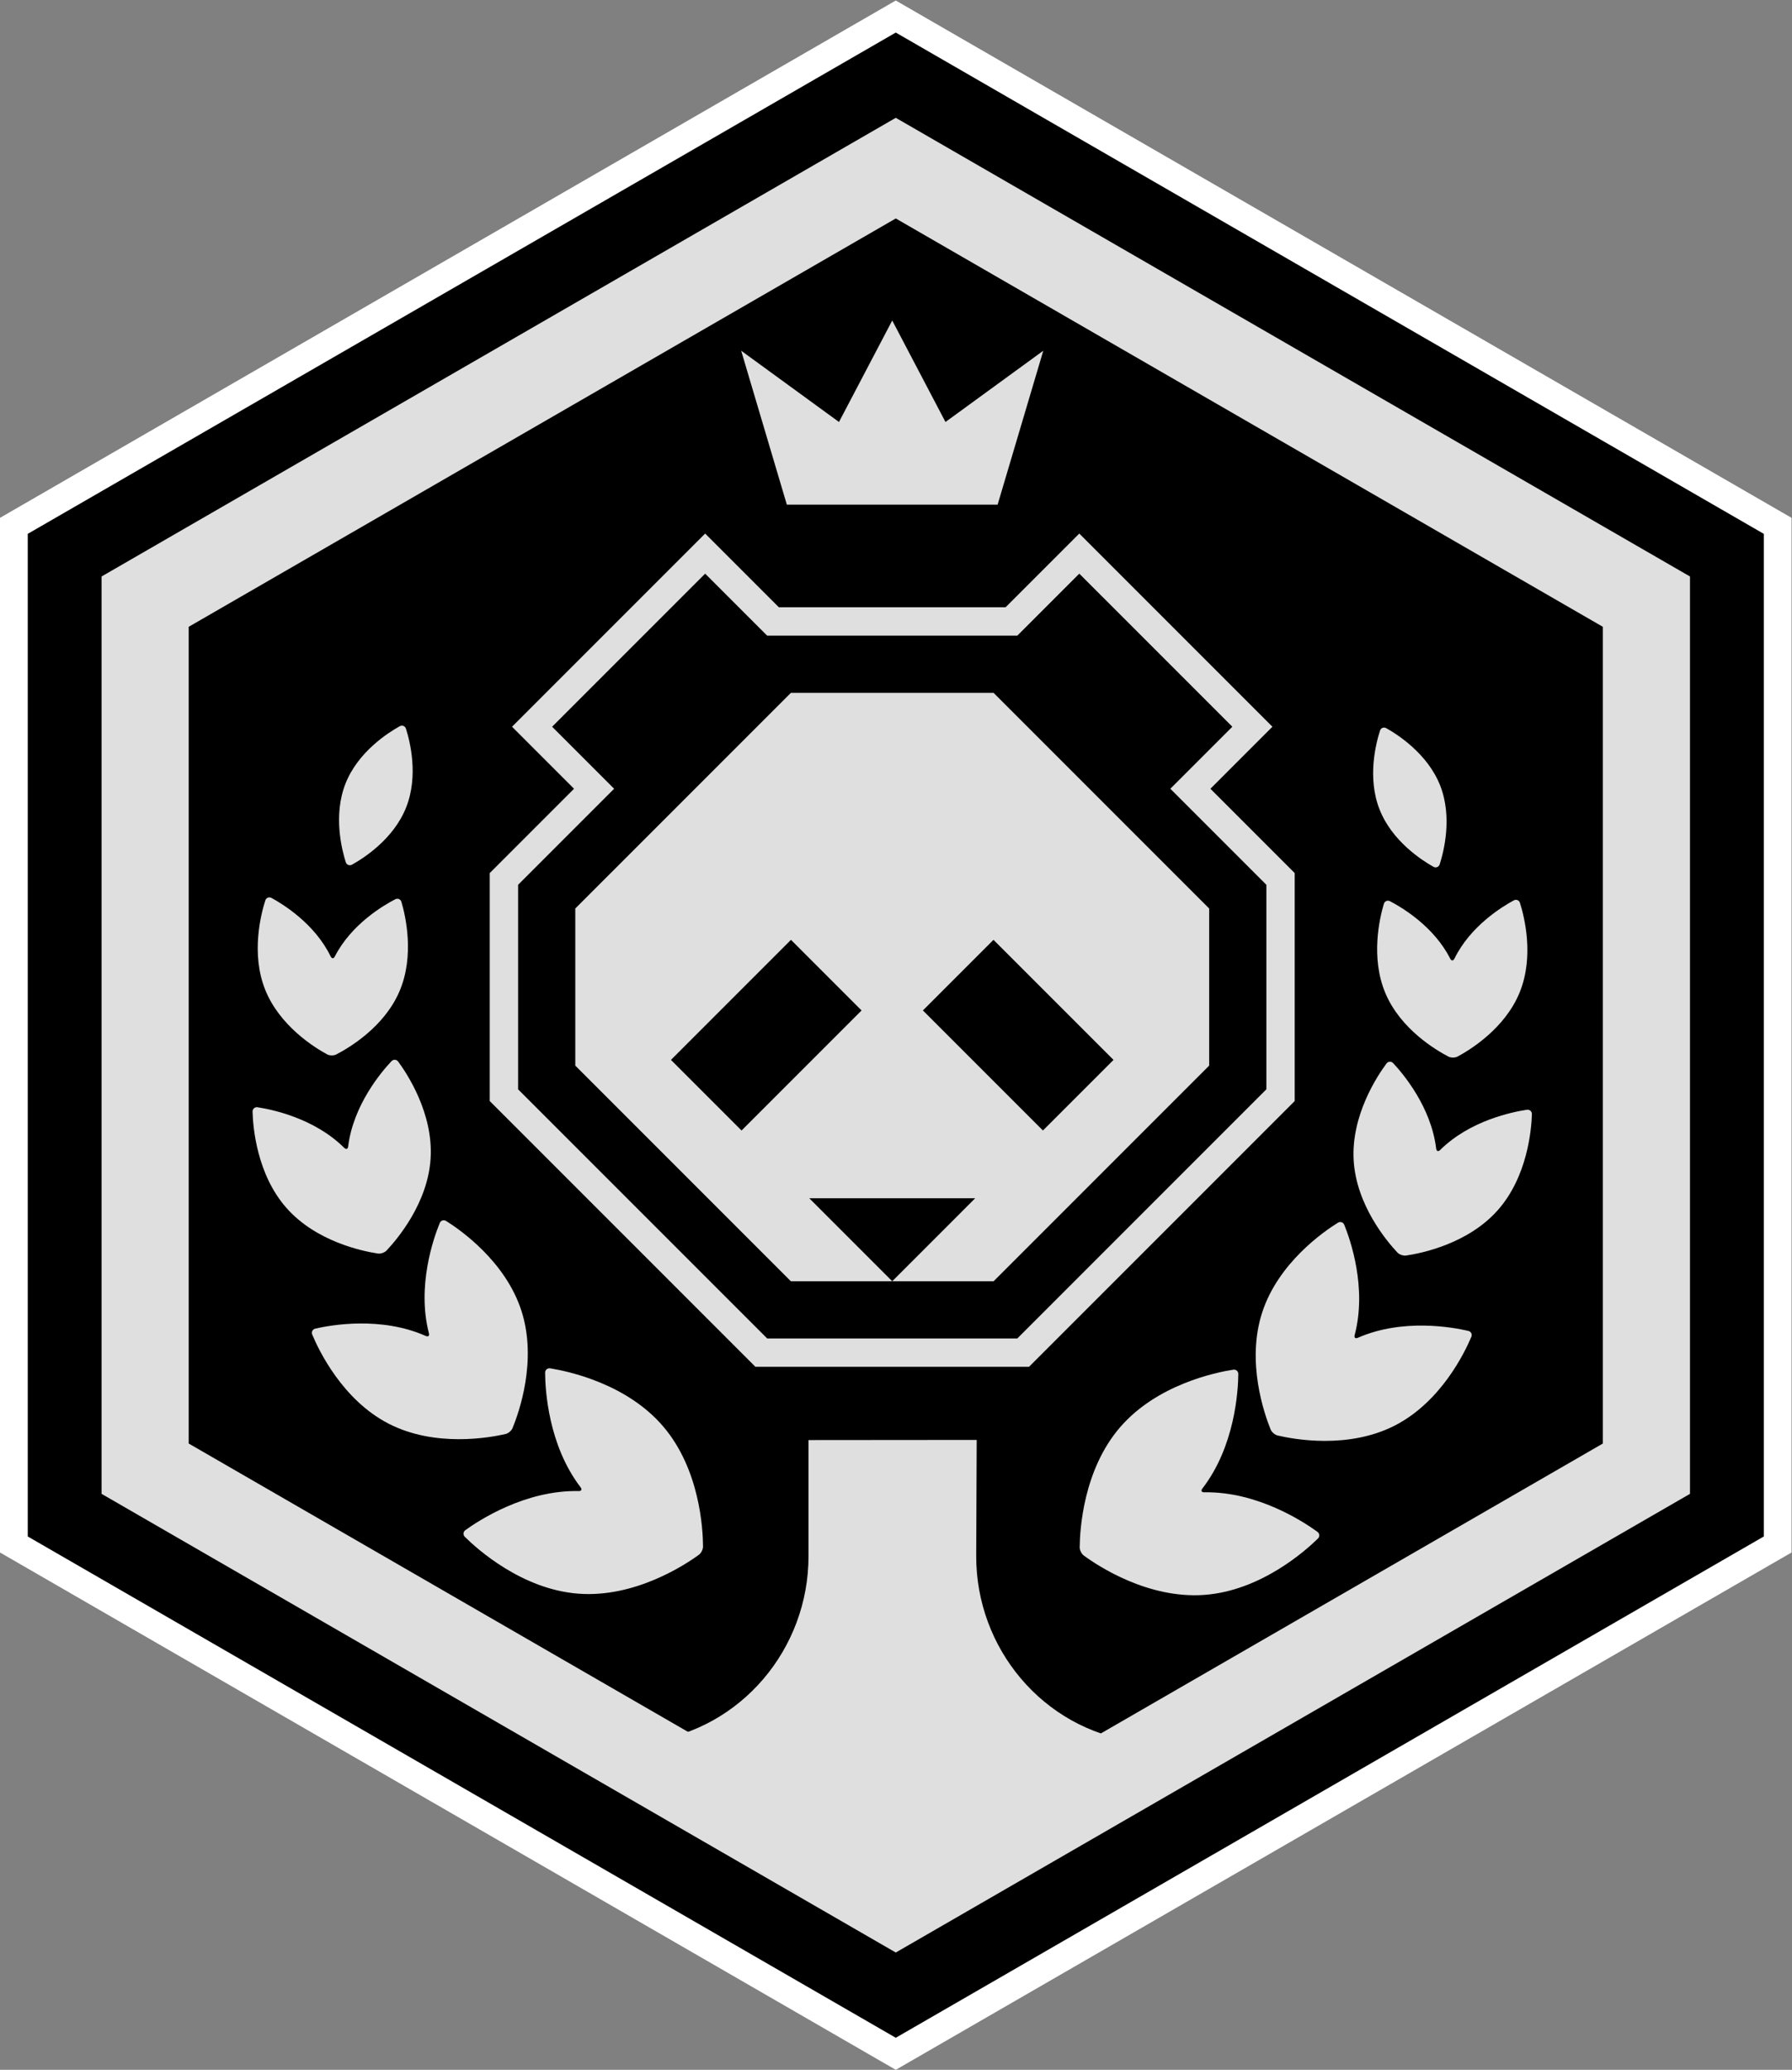 <svg height="994.384" viewBox="0 0 861.163 994.384" width="861.163" xmlns="http://www.w3.org/2000/svg" xmlns:xlink="http://www.w3.org/1999/xlink"><rect x="0" y="0" width="861.163" height="994.384" fill="#808080" stroke="none"/><clipPath id="a"><path d="m0 745.788h645.872v-745.788h-645.872z"/></clipPath><g transform="matrix(1.333 0 0 -1.333 0 994.384)"><path d="m0 0v-367.121l317.936-183.56 317.936 183.56v367.121l-317.936 183.56z" transform="translate(5 556.455)"/><g clip-path="url(#a)"><path d="m0 0v-367.121l317.936-183.56 317.936 183.56v367.121l-317.936 183.56z" fill="none" stroke="#fff" stroke-miterlimit="10" stroke-width="10" transform="translate(5 556.455)"/><g fill="#dfdfdf"><path d="m0 0c-.027 6.352-1.163 27.897-14.423 43.367-13.25 15.456-34.392 19.867-40.664 20.869-1.002.161-1.852-.568-1.843-1.584.035-6.075 1.109-26.036 12.785-41.282.608-.801.322-1.382-.689-1.364-19.201.403-35.932-10.535-40.852-14.087-.815-.595-.895-1.71-.179-2.421 4.527-4.473 20.587-18.914 40.897-20.471 20.292-1.548 38.347 10.272 43.474 14.02.823.6 1.494 1.937 1.494 2.953" transform="translate(253.449 188.579)"/><path d="m0 0c2.308 5.61 8.956 24.323 3.221 42.195s-22.028 29.23-27.164 32.442c-.859.542-1.914.201-2.299-.734-2.192-5.341-8.321-22.613-3.919-39.703.26-.979-.233-1.395-1.163-.988-16.123 7.14-34.151 3.923-39.779 2.635-.993-.228-1.503-1.212-1.109-2.152 2.326-5.592 10.861-23.54 27.566-32.125 16.695-8.571 36.245-5.068 42.15-3.704.984.224 2.12 1.199 2.496 2.134" transform="translate(184.78 231.288)"/><path d="m0 0c3.811 4.039 14.906 17.048 15.899 33.212 1.002 16.167-8.392 30.433-11.694 34.907-.599.809-1.709.877-2.407.139-3.614-3.834-13.742-15.721-15.621-30.707-.126-1.007-.734-1.212-1.459-.501-10.709 10.656-26 13.805-31.208 14.597-.992.152-1.825-.581-1.798-1.592.152-5.557 1.512-22.592 12.249-34.724 10.718-12.133 27.45-15.573 32.943-16.4.993-.152 2.398.335 3.096 1.069" transform="translate(139.338 295.261)"/><path d="m0 0c.886-.483 2.371-.501 3.275-.036 4.545 2.344 17.294 9.842 22.815 22.784 5.52 12.924 2.138 27.307.689 32.205-.287.971-1.306 1.409-2.21.949-4.286-2.206-15.828-8.992-21.777-20.583-.457-.904-1.101-.891-1.548.018-5.682 11.707-17.072 18.74-21.294 21.039-.895.483-1.933.072-2.237-.895-1.566-4.872-5.27-19.187-.027-32.227 5.243-13.054 17.814-20.821 22.314-23.254" transform="translate(117.936 365.974)"/><path d="m0 0c4.125 2.282 14.996 9.18 19.523 20.623 4.554 11.426 1.378 23.907-.063 28.399-.313.961-1.342 1.368-2.227.881-4.125-2.286-15.005-9.189-19.541-20.628-4.528-11.425-1.351-23.889.08-28.384.304-.962 1.343-1.378 2.228-.891" transform="translate(126.883 434.339)"/><path d="m0 0c-1.011-.013-1.306.563-.689 1.364 11.739 15.211 12.884 35.172 12.946 41.242.018 1.011-.832 1.741-1.825 1.584-6.289-.98-27.441-5.31-40.763-20.713-13.313-15.411-14.53-36.956-14.593-43.308-.009-1.011.653-2.354 1.477-2.957 5.108-3.763 23.128-15.663 43.429-14.191 20.319 1.472 36.441 15.855 40.978 20.31.725.707.644 1.826-.179 2.42-4.912 3.58-21.59 14.576-40.781 14.249" transform="translate(434.164 208.142)"/><path d="m0 0c-5.619 1.315-23.639 4.608-39.797-2.474-.931-.402-1.423.014-1.163.993 4.482 17.067-1.575 34.357-3.758 39.712-.376.94-1.432 1.289-2.291.752-5.153-3.194-21.491-14.486-27.297-32.335-5.798-17.845.769-36.576 3.051-42.191.384-.935 1.512-1.91 2.496-2.147 5.896-1.4 25.437-4.983 42.159 3.525 16.74 8.518 25.347 26.431 27.691 32.018.403.935-.107 1.919-1.091 2.147" transform="translate(529.335 266.312)"/><path d="m0 0c-5.216-.778-20.516-3.865-31.253-14.477-.724-.711-1.333-.496-1.458.511-1.825 14.999-11.909 26.935-15.505 30.769-.698.738-1.799.675-2.407-.139-3.311-4.46-12.759-18.686-11.828-34.854.93-16.158 11.962-29.208 15.765-33.256.689-.738 2.102-1.235 3.104-1.096 5.494.801 22.234 4.178 33.006 16.266 10.782 12.087 12.213 29.118 12.383 34.674.027 1.012-.805 1.749-1.807 1.602" transform="translate(550.459 346.009)"/><path d="m0 0c-.895.47-1.924.036-2.219-.935-1.467-4.894-4.903-19.259.555-32.209 5.475-12.956 18.189-20.498 22.726-22.852.894-.469 2.388-.465 3.274.01 4.518 2.411 17.125 10.128 22.413 23.159 5.296 13.018 1.646 27.347.098 32.223-.304.966-1.333 1.391-2.219.913-4.241-2.282-15.657-9.269-21.392-20.963-.448-.908-1.092-.913-1.557-.009-5.887 11.613-17.402 18.44-21.679 20.663" transform="translate(501.115 421.164)"/><path d="m0 0c.886-.487 1.924-.076 2.237.881 1.449 4.492 4.67 16.942.188 28.385-4.492 11.457-15.345 18.405-19.46 20.704-.886.492-1.924.09-2.228-.872-1.458-4.483-4.688-16.955-.179-28.399 4.483-11.461 15.327-18.399 19.442-20.699" transform="translate(516.782 433.57)"/><path d="m0 0c-.457.053-.912.111-1.366.174-33.086 4.539-57.314 33.571-57.176 66.966l.173 41.72-60.633-.051v-41.895c0-33.325-24.23-62.217-57.246-66.746-.461-.064-.923-.122-1.387-.176-4.608-.538-8.077-4.449-8.077-9.088l17.119-11.009c0-2.53 79.774-34.79 79.774-34.79l79.774 35.275c-12.538 2.828-11.767 15.729 0 6.013l17.119 4.519c0 4.639-3.467 8.549-8.074 9.088" transform="translate(410.477 118.158)"/><path d="m0 0-19.197 36.574-19.195-36.573-35.261 25.684 16.462-55.467h75.989l16.463 55.467z" transform="translate(340.854 593.886)"/><path d="m0 0-89.794-89.792h-90.176l-89.793 89.792v73.705l34.62 34.619-22.351 22.351 55.173 55.172 22.351-22.351h90.176l22.352 22.351 55.173-55.172-22.351-22.351 34.62-34.619zm-20.17 108.324 22.351 22.351-69.623 69.622-26.584-26.583h-81.711l-26.584 26.583-69.623-69.622 22.351-22.351-30.388-30.387v-82.169l95.779-95.778h98.641l95.779 95.778v82.169z" transform="translate(456.54 353.381)"/><path d="m0 0-43.272 43.272 25.447 25.447 43.273-43.272zm-108.653 0-25.448 25.447 43.273 43.272 25.448-25.447zm90.872 157.722h-73.091l-77.714-77.713v-56.623l77.713-77.712h36.547l-29.903 29.903h29.903 29.902l-29.902-29.903h36.546l77.713 77.712v56.623z" transform="translate(375.985 338.534)"/><path d="m0 0-286.324-165.309v-330.619l286.324-165.31 286.324 165.31v330.619zm0-36.273 254.911-147.173v-294.346l-254.911-147.172-254.911 147.172v294.346z" transform="translate(322.936 703.513)"/></g></g></g></svg>